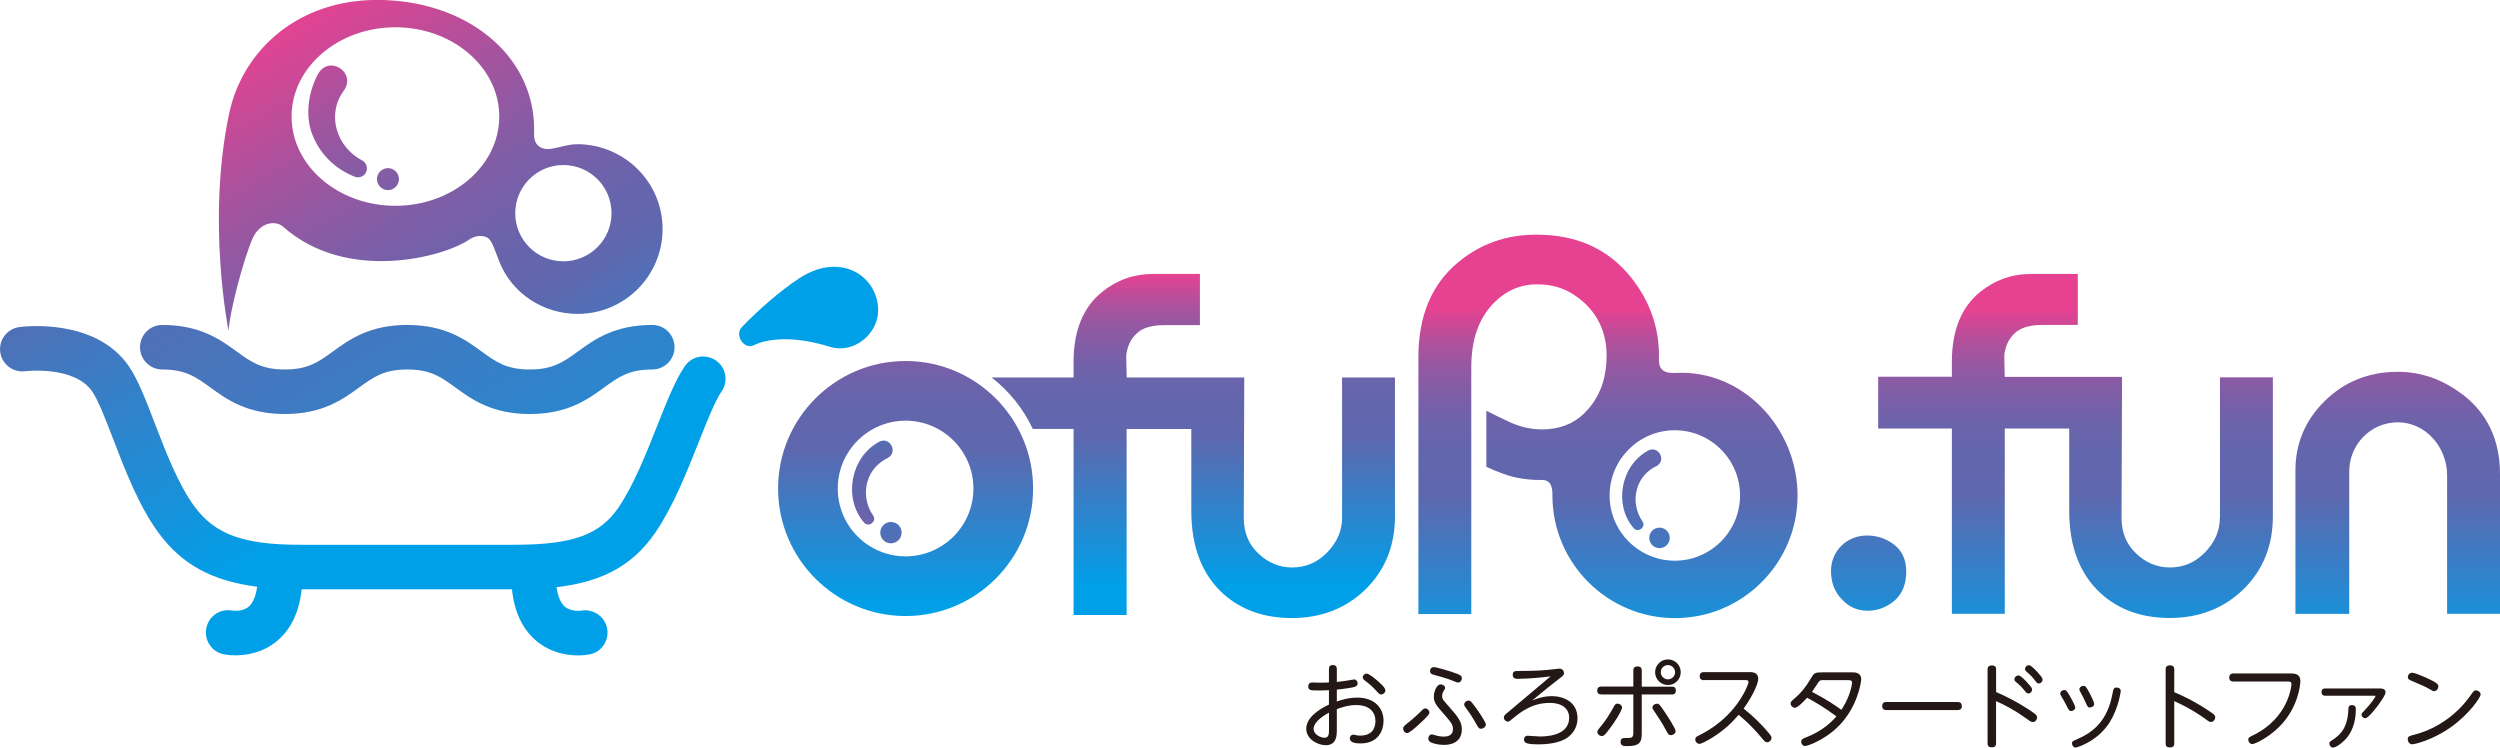 <?xml version="1.0" encoding="UTF-8"?>
<svg id="_レイヤー_1" data-name="レイヤー 1" xmlns="http://www.w3.org/2000/svg" xmlns:xlink="http://www.w3.org/1999/xlink" viewBox="0 0 409.76 122.54">
  <defs>
    <style>
      .cls-1 {
        fill: url(#_名称未設定グラデーション_19-3);
      }

      .cls-2 {
        fill: url(#_名称未設定グラデーション_27-5);
      }

      .cls-3 {
        fill: url(#_名称未設定グラデーション_27);
      }

      .cls-4 {
        fill: url(#_名称未設定グラデーション_2);
      }

      .cls-5 {
        fill: url(#_名称未設定グラデーション_27-3);
      }

      .cls-6 {
        fill: url(#_名称未設定グラデーション_19-5);
      }

      .cls-7 {
        fill: url(#_名称未設定グラデーション_19-6);
      }

      .cls-8 {
        fill: #231815;
      }

      .cls-9 {
        fill: url(#_名称未設定グラデーション_19-8);
      }

      .cls-10 {
        fill: #00a0e9;
      }

      .cls-11 {
        fill: url(#_名称未設定グラデーション_19-4);
      }

      .cls-12 {
        fill: url(#_名称未設定グラデーション_27-2);
      }

      .cls-13 {
        fill: url(#_名称未設定グラデーション_27-4);
      }

      .cls-14 {
        fill: url(#_名称未設定グラデーション_19);
      }

      .cls-15 {
        fill: url(#_名称未設定グラデーション_19-7);
      }

      .cls-16 {
        fill: url(#_名称未設定グラデーション_2-2);
      }

      .cls-17 {
        fill: url(#_名称未設定グラデーション_19-2);
      }
    </style>
    <linearGradient id="_名称未設定グラデーション_27" data-name="名称未設定グラデーション 27" x1="-33.89" y1="-117.4" x2="116.81" y2="143.62" gradientUnits="userSpaceOnUse">
      <stop offset="0" stop-color="#e74291"/>
      <stop offset=".04" stop-color="#da4593"/>
      <stop offset=".2" stop-color="#a5539e"/>
      <stop offset=".34" stop-color="#7f5ea7"/>
      <stop offset=".46" stop-color="#6764ac"/>
      <stop offset=".53" stop-color="#5f67ae"/>
      <stop offset=".9" stop-color="#059ce5"/>
      <stop offset=".92" stop-color="#00a0e9"/>
    </linearGradient>
    <linearGradient id="_名称未設定グラデーション_27-2" data-name="名称未設定グラデーション 27" x1="-4.96" y1="-51.91" x2="75.54" y2="87.52" xlink:href="#_名称未設定グラデーション_27"/>
    <linearGradient id="_名称未設定グラデーション_27-3" data-name="名称未設定グラデーション 27" x1="48.45" y1="1.5" x2="105.31" y2="100" xlink:href="#_名称未設定グラデーション_27"/>
    <linearGradient id="_名称未設定グラデーション_27-4" data-name="名称未設定グラデーション 27" x1="44.9" y1="1.63" x2="91.88" y2="83" xlink:href="#_名称未設定グラデーション_27"/>
    <linearGradient id="_名称未設定グラデーション_27-5" data-name="名称未設定グラデーション 27" x1="48.21" y1="2.72" x2="94.6" y2="83.08" xlink:href="#_名称未設定グラデーション_27"/>
    <linearGradient id="_名称未設定グラデーション_19" data-name="名称未設定グラデーション 19" x1="306.27" y1="50.71" x2="306.27" y2="114.74" gradientUnits="userSpaceOnUse">
      <stop offset="0" stop-color="#e74291"/>
      <stop offset=".02" stop-color="#d84594"/>
      <stop offset=".08" stop-color="#b3509b"/>
      <stop offset=".15" stop-color="#9458a2"/>
      <stop offset=".22" stop-color="#7d5ea7"/>
      <stop offset=".29" stop-color="#6c63ab"/>
      <stop offset=".37" stop-color="#6266ad"/>
      <stop offset=".47" stop-color="#5f67ae"/>
      <stop offset=".88" stop-color="#059ce5"/>
      <stop offset=".91" stop-color="#00a0e9"/>
    </linearGradient>
    <linearGradient id="_名称未設定グラデーション_19-2" data-name="名称未設定グラデーション 19" x1="340.17" y1="50.71" x2="340.17" y2="114.74" xlink:href="#_名称未設定グラデーション_19"/>
    <linearGradient id="_名称未設定グラデーション_19-3" data-name="名称未設定グラデーション 19" x1="392.99" x2="392.99" y2="114.74" xlink:href="#_名称未設定グラデーション_19"/>
    <linearGradient id="_名称未設定グラデーション_19-4" data-name="名称未設定グラデーション 19" x1="269.08" y1="50.71" x2="269.08" y2="114.74" xlink:href="#_名称未設定グラデーション_19"/>
    <linearGradient id="_名称未設定グラデーション_19-5" data-name="名称未設定グラデーション 19" x1="272" y1="50.71" x2="272" y2="114.74" xlink:href="#_名称未設定グラデーション_19"/>
    <linearGradient id="_名称未設定グラデーション_19-6" data-name="名称未設定グラデーション 19" x1="263.53" y1="50.71" x2="263.53" y2="114.74" xlink:href="#_名称未設定グラデーション_19"/>
    <linearGradient id="_名称未設定グラデーション_2" data-name="名称未設定グラデーション 2" x1="195.59" y1="101.3" x2="195.59" y2="44.9" gradientUnits="userSpaceOnUse">
      <stop offset=".09" stop-color="#00a0e9"/>
      <stop offset=".12" stop-color="#059ce5"/>
      <stop offset=".53" stop-color="#5f67ae"/>
      <stop offset=".63" stop-color="#6266ad"/>
      <stop offset=".71" stop-color="#6c63ab"/>
      <stop offset=".78" stop-color="#7d5ea7"/>
      <stop offset=".85" stop-color="#9458a2"/>
      <stop offset=".92" stop-color="#b3509b"/>
      <stop offset=".98" stop-color="#d84594"/>
      <stop offset="1" stop-color="#e74291"/>
    </linearGradient>
    <linearGradient id="_名称未設定グラデーション_2-2" data-name="名称未設定グラデーション 2" x1="148.43" y1="104.54" x2="148.43" y2="45.77" xlink:href="#_名称未設定グラデーション_2"/>
    <linearGradient id="_名称未設定グラデーション_19-7" data-name="名称未設定グラデーション 19" x1="142.99" y1="102.59" x2="142.99" y2="43.82" xlink:href="#_名称未設定グラデーション_19"/>
    <linearGradient id="_名称未設定グラデーション_19-8" data-name="名称未設定グラデーション 19" x1="146.03" y1="119.01" x2="146.03" y2="60.24" xlink:href="#_名称未設定グラデーション_19"/>
  </defs>
  <g>
    <path class="cls-8" d="M217.82,109.7c0-.2,0-.7.64-.7s.65.5.65.7v2.07c.52-.05,1.38-.15,1.94-.26.12-.02.83-.15.89-.15.32,0,.58.29.58.64,0,.45-.41.57-.73.65-.73.17-2.44.36-2.68.38v1.95c.67-.24,1.88-.64,3.36-.64,2.88,0,4.3,1.76,4.3,3.8,0,1.51-.79,3.71-3.79,3.71-.77,0-1.74-.12-1.74-.83,0-.36.27-.61.58-.61.11,0,.14.01.41.08.12.03.36.08.68.08,1.98,0,2.53-1.21,2.53-2.39,0-1.48-.98-2.62-3.18-2.62-1.29,0-2.42.41-3.15.67v3.31c0,1.01-.01,2.6-1.82,2.6-1.3,0-3.19-.98-3.19-2.68,0-1.86,2.09-3.21,3.72-3.98v-2.36c-.26.02-.95.05-1.68.05-1.3,0-1.71,0-1.71-.67,0-.53.36-.64.68-.64.17,0,.95.03,1.12.03s.91,0,1.59-.03v-2.16ZM217.83,116.8c-.41.23-2.53,1.35-2.53,2.68,0,.85,1.09,1.44,1.8,1.44s.73-.64.73-1.42v-2.69ZM225.68,111.5c.5.42,1.39,1.2,1.39,1.65,0,.38-.35.67-.68.67-.26,0-.29-.02-1.09-.89-.56-.61-1.32-1.18-1.62-1.41-.11-.09-.32-.24-.32-.52,0-.3.3-.59.62-.59.38,0,1.18.65,1.7,1.09Z"/>
    <path class="cls-8" d="M229.98,119.43c0-.3.08-.38.77-.94,1.08-.86,1.71-1.47,2.09-1.85.48-.48.54-.53.77-.53.33,0,.67.3.67.65,0,.21,0,.42-1.74,2-.64.58-1.53,1.39-1.91,1.39-.42,0-.65-.44-.65-.73ZM234.66,120.37q.14,0,.62.15c.5.15.94.21,1.38.21.27,0,1.48,0,1.48-1.21,0-.8-.21-1.03-2.09-3.19-.67-.77-1.04-1.3-1.04-2.13,0-.94.52-2.03,1.11-2.03.3,0,.74.23.74.58,0,.12-.03.15-.26.54-.23.38-.23.67-.23.79,0,.47.12.61,1.23,1.86,1.53,1.72,2,2.5,2,3.59,0,2.56-2.5,2.56-2.91,2.56-1.18,0-2-.33-2.1-.39-.14-.06-.48-.21-.48-.65,0-.39.24-.67.56-.67ZM235.01,109.34c.39,0,2.48.59,3.8,1.09.5.2.79.33.79.74,0,.33-.23.7-.59.7-.18,0-.29-.04-1.12-.38-.73-.3-1.95-.63-2.89-.89-.45-.12-.61-.27-.61-.61,0-.44.33-.65.62-.65ZM242.76,119.45c-.35,0-.44-.15-.85-.88-.8-1.41-1.12-1.83-1.72-2.65-.14-.18-.2-.29-.2-.45,0-.35.35-.64.7-.64.32,0,.39.09,1,.89.39.52,1.85,2.57,1.85,3.04,0,.35-.39.68-.77.68Z"/>
    <path class="cls-8" d="M248.92,111.27c-.42,0-.98,0-.98-.68,0-.61.5-.61.7-.61,1.67,0,3.33-.03,5-.18.32-.03,1.91-.21,1.97-.21.48,0,.74.41.74.73,0,.29-.2.47-.48.68-1.63,1.27-2.62,2.03-4.72,3.8.76-.29,1.8-.7,3.22-.7,1.82,0,4.19.89,4.19,3.63,0,1.57-.85,2.62-1.71,3.21-.68.45-2.06,1.06-4.65,1.06-2.12,0-2.41-.26-2.41-.82,0-.33.21-.59.59-.59.15,0,1.73.12,2.04.12.71,0,4.77,0,4.77-3.06,0-1.42-1.03-2.44-3.21-2.44-2.86,0-4.75,1.53-5.77,2.35-.8.65-.88.73-1.04.73-.3,0-.68-.26-.68-.7,0-.24.14-.39.39-.61.38-.32,6.77-5.69,7.28-6.13-1.38.2-3.88.41-5.24.41Z"/>
    <path class="cls-8" d="M267.71,109.9c0-.17,0-.67.67-.67.51,0,.71.23.71.67v2.65h4.92c.21,0,.67,0,.67.63,0,.58-.38.65-.67.65h-4.92v6.46c0,1.54-.56,2-2.41,2-.51,0-1.06,0-1.06-.71,0-.61.47-.61.65-.61,1.17,0,1.44,0,1.44-.88v-6.27h-5.24c-.33,0-.68-.12-.68-.64,0-.65.53-.65.68-.65h5.24v-2.65ZM261.81,119.96c0-.21.12-.36.36-.65.92-1.06,1.68-2.26,2.35-3.51.18-.36.35-.47.59-.47.41,0,.76.33.76.63,0,.17-.47,1.5-2.5,4.07-.35.44-.54.61-.82.61-.38,0-.74-.32-.74-.68ZM271.57,115.33c.32,0,.42.11,1.15,1.17.48.7,1.92,2.88,1.92,3.33,0,.42-.45.67-.77.67-.35,0-.47-.2-.7-.62-.73-1.36-1.23-2.13-2.16-3.5-.09-.14-.17-.26-.17-.42,0-.36.41-.62.73-.62ZM275.48,110.18c0,1.17-.94,2.1-2.1,2.1s-2.1-.94-2.1-2.1.95-2.1,2.1-2.1,2.1.92,2.1,2.1ZM272.21,110.18c0,.63.53,1.17,1.17,1.17s1.17-.53,1.17-1.17-.53-1.17-1.17-1.17-1.17.51-1.17,1.17Z"/>
    <path class="cls-8" d="M279.27,111.48c-.15,0-.68,0-.68-.65,0-.54.35-.67.68-.67h7.43c.47,0,1.48,0,1.48,1.09,0,.61-.56,2.3-2.39,4.89,1.7,1.35,2.91,2.62,3.72,3.54.85.97.85,1.07.85,1.27,0,.33-.29.71-.73.71-.29,0-.3-.02-1.1-.97-1.5-1.8-2.65-2.75-3.56-3.53-.71.82-2.17,2.5-4.8,4.03-.41.24-1.32.73-1.63.73s-.68-.29-.68-.73c0-.35.23-.47.58-.64,3.25-1.6,6.01-4.13,7.63-7.4.06-.14.51-1.04.51-1.38,0-.26-.18-.3-.56-.3h-6.75Z"/>
    <path class="cls-8" d="M303.61,110.2c.39,0,1.45,0,1.45,1.15,0,.29-.51,4.66-4,7.95-2.16,2.04-4.81,2.98-5.19,2.98-.41,0-.65-.41-.65-.71,0-.41.35-.54.91-.76,1.88-.73,3.56-1.88,4.87-3.39-1.94-1.44-3.44-2.32-4.81-3.06-.5.57-1.56,1.65-2,1.65-.32,0-.7-.32-.7-.7,0-.29.17-.42.54-.74,1.15-.97,1.91-1.91,2.72-3.28.59-1.01.68-1.09,1.98-1.09h4.86ZM298.73,111.47c-.39,0-.53.15-.61.26-.17.21-.94,1.41-1.12,1.67,2.53,1.33,3.71,2.16,4.81,2.94.32-.5.94-1.45,1.39-2.85.24-.73.36-1.42.36-1.6,0-.41-.35-.41-.64-.41h-4.21Z"/>
    <path class="cls-8" d="M320.85,115.07c.21,0,.7,0,.7.68,0,.63-.52.63-.7.63h-11.65c-.18,0-.7,0-.7-.65s.5-.67.7-.67h11.65Z"/>
    <path class="cls-8" d="M327.16,121.81c0,.2,0,.68-.68.68-.64,0-.71-.35-.71-.68v-12.06c0-.2,0-.68.7-.68s.7.42.7.68v3.68c2.86,1.21,5.42,2.85,6.28,3.51.24.18.44.35.44.65,0,.33-.27.76-.7.76-.29,0-.53-.18-1.15-.64-1.62-1.18-3.44-2.17-4.88-2.79v6.89ZM332.43,112.05c.56.62.64.76.64.98,0,.3-.26.63-.62.63-.23,0-.3-.09-.65-.51-.56-.71-.97-1.03-1.36-1.36-.23-.18-.27-.3-.27-.45,0-.33.29-.62.67-.64.35,0,1.18.88,1.6,1.35ZM334.17,110.41c.54.64.62.79.62.98,0,.3-.27.63-.62.63-.24,0-.29-.04-.65-.53-.56-.71-.91-1.01-1.35-1.39-.21-.18-.26-.3-.26-.44,0-.32.26-.63.68-.63.33,0,1.18.92,1.57,1.38Z"/>
    <path class="cls-8" d="M338.33,113.09c.3,0,.44.18.77.73.27.45,1.04,1.76,1.04,2.16,0,.33-.35.56-.68.56-.3,0-.38-.15-.8-.98-.32-.64-.53-.98-.83-1.47-.15-.26-.15-.36-.15-.42,0-.38.42-.57.65-.57ZM345.89,118.22c-2.03,3.35-5.53,4.31-5.69,4.31-.33,0-.59-.33-.59-.68s.09-.36.91-.73c2.74-1.18,4.92-3.13,5.72-7.4.15-.8.2-1.03.68-1.03.08,0,.68.02.68.59,0,.01-.32,2.63-1.71,4.93ZM341.5,112.41c.29,0,.41.11.89,1,.23.41.85,1.63.85,1.98s-.36.57-.7.57-.36-.09-.73-.89c-.18-.39-.42-.94-.76-1.53-.17-.3-.23-.41-.23-.57,0-.32.32-.56.67-.56Z"/>
    <path class="cls-8" d="M356.37,121.84c0,.21-.02.67-.7.67s-.71-.42-.71-.67v-12.11c0-.2,0-.68.7-.68s.71.47.71.68v3.72c1.21.5,3.38,1.51,5.77,3.13.73.48.95.65.95.98s-.27.77-.7.77c-.26,0-.35-.06-1.13-.64-1.86-1.33-3.84-2.32-4.89-2.77v6.9Z"/>
    <path class="cls-8" d="M366.05,111.7c-.15,0-.67,0-.67-.65s.52-.67.67-.67h9.4c.64,0,1.59.06,1.59,1.24,0,.64-.36,4.31-3.32,7.36-1.79,1.86-4.1,2.97-4.54,2.97-.48,0-.68-.44-.68-.7,0-.36.2-.45.83-.76,5.81-2.83,6.25-8.14,6.25-8.34,0-.45-.32-.45-.68-.45h-8.86Z"/>
    <path class="cls-8" d="M381.12,114.04c-.23,0-.61-.08-.61-.59,0-.48.27-.61.61-.61h8.99c.2,0,.89,0,.89.63,0,.5-1.09,2-1.74,2.79-.48.59-1.21,1.47-1.6,1.47-.24,0-.59-.24-.59-.59,0-.2.06-.27.62-.85.85-.86,1.67-2.06,1.67-2.2,0-.06-.03-.06-.35-.06h-7.89ZM381.78,121.88c0-.27.17-.36.5-.58,1.32-.85,2.54-2.04,2.63-5.1,0-.21.02-.63.58-.63.64,0,.64.47.64.68,0,1.63-.38,3.28-1.39,4.57-.67.85-1.83,1.7-2.32,1.71-.39,0-.63-.35-.63-.65Z"/>
    <path class="cls-8" d="M406.58,113.85c0,.44-1.88,3.25-4.96,5.4-3.03,2.12-5.9,2.74-6.24,2.74-.45,0-.74-.41-.74-.82,0-.48.24-.54,1.21-.79,2.65-.68,5.15-2.16,7.13-4.1,1.01-1,1.39-1.53,2.27-2.74.15-.23.3-.39.58-.39.32,0,.76.29.76.7ZM397.62,111.06c2.03.92,2.03,1.15,2.03,1.45,0,.44-.35.77-.67.77-.21,0-.41-.12-.71-.29-.71-.42-.74-.44-3.18-1.48-.23-.11-.44-.24-.44-.54,0-.32.27-.71.74-.71.29,0,1.35.41,2.23.8Z"/>
  </g>
  <g>
    <g>
      <path class="cls-3" d="M26.59,60.56c3.83,0,5.53,1.24,7.89,2.95,2.66,1.94,5.98,4.35,12.19,4.35s9.52-2.41,12.19-4.35c2.35-1.71,4.06-2.95,7.89-2.95s5.54,1.24,7.89,2.95c2.66,1.94,5.98,4.35,12.19,4.35s9.53-2.41,12.19-4.35c2.36-1.72,4.06-2.95,7.89-2.95,2.02,0,3.65-1.63,3.65-3.65s-1.63-3.65-3.65-3.65c-6.21,0-9.52,2.41-12.19,4.35-2.36,1.71-4.06,2.95-7.89,2.95s-5.54-1.24-7.89-2.95c-2.66-1.94-5.98-4.35-12.19-4.35s-9.52,2.41-12.18,4.35c-2.36,1.71-4.06,2.95-7.89,2.95s-5.53-1.24-7.89-2.95c-2.66-1.94-5.98-4.35-12.19-4.35-2.02,0-3.65,1.63-3.65,3.65s1.63,3.65,3.65,3.65Z"/>
      <path class="cls-12" d="M117.33,59.08c-1.66-1.15-3.94-.73-5.08.93-1.54,2.23-2.91,5.7-4.51,9.72-1.82,4.6-3.89,9.81-6.36,13.44-3.08,4.52-7.56,6.12-17.12,6.12h-35.16c-9.18-.01-13.85-1.7-17.2-6.24-2.65-3.59-4.72-8.96-6.54-13.7-1.48-3.85-2.76-7.17-4.25-9.34-5.53-8.02-17.46-6.47-17.96-6.4-1.99.28-3.38,2.11-3.11,4.1.27,1.99,2.1,3.4,4.1,3.13.08-.01,8.04-.93,10.96,3.31,1,1.45,2.19,4.54,3.45,7.81,1.99,5.18,4.24,11.05,7.48,15.43,3.76,5.09,8.67,7.82,16.12,8.78-.21,1.51-.67,2.63-1.36,3.24-1.03.9-2.59.68-2.71.66-1.97-.38-3.86.9-4.26,2.86-.4,1.98.87,3.91,2.85,4.31.19.04.91.17,1.94.17,1.78,0,4.47-.4,6.83-2.38,2.28-1.91,3.61-4.76,4-8.45h34.47c.39,3.71,1.72,6.55,4,8.46,2.36,1.98,5.05,2.38,6.83,2.38,1.03,0,1.75-.13,1.94-.17,1.95-.4,3.19-2.28,2.83-4.24-.36-1.96-2.26-3.26-4.23-2.93-.02,0-1.65.26-2.71-.66-.69-.6-1.14-1.7-1.35-3.18,6.78-.79,12.21-3.11,16.2-8.96,2.93-4.3,5.15-9.91,7.12-14.86,1.37-3.45,2.66-6.71,3.73-8.26,1.15-1.66.73-3.94-.93-5.08Z"/>
    </g>
    <g>
      <path class="cls-5" d="M94.67,23.64c-2.3-.02-4.31,1.19-5.75.65-1.63-.61-1.37-2.18-1.37-3.08,0-12.39-11.35-21.22-25.74-21.22-12.88,0-22.03,8.12-24.26,18.66-3.73,17.65-.08,35.61-.08,35.61.06-2.66,2.39-11.68,3.92-15.15,1.21-2.74,3.81-3.02,4.99-1.97,10.44,9.28,26.31,5.01,30.53,2.13.88-.6,1.91-.76,2.78-.42.94.37,1.27,1.85,2.2,4.15,2.02,5.01,7.05,8.45,12.8,8.45,7.68,0,13.91-6.23,13.91-13.91s-6.23-13.84-13.91-13.91ZM64.81,33.73c-9.39,0-17.02-6.56-17.02-14.63s7.64-14.63,17.02-14.63,17.02,6.56,17.02,14.63-7.64,14.63-17.02,14.63ZM92.34,42.83c-4.36,0-7.89-3.53-7.89-7.89s3.53-7.89,7.89-7.89,7.89,3.53,7.89,7.89-3.53,7.89-7.89,7.89Z"/>
      <path class="cls-13" d="M58.03,28.92c.7.33,1.57.08,1.94-.63.38-.71.11-1.6-.6-1.99-4.16-2.16-5.92-7.46-3.05-11.39,2.21-3-2.36-6.01-4.2-2.78-1.62,3.02-2.2,7.03-.8,10.24,1.29,3.06,3.7,5.32,6.69,6.54Z"/>
      <path class="cls-2" d="M63.7,31.16c.99-.06,1.75-.92,1.69-1.91-.06-.99-.92-1.75-1.91-1.69-.99.06-1.75.92-1.69,1.91.06.99.92,1.75,1.91,1.69Z"/>
    </g>
  </g>
  <path class="cls-10" d="M138.02,43.84c-1.84-.32-4.21-.06-7.06,1.8-2.84,1.86-6.58,5.04-9.38,7.99-1.22,1.29.38,3.75,1.98,2.95,1.9-.95,6.1-1.72,12.46.26,3.77,1.18,7.48-1.85,7.87-5.29.39-3.43-1.89-7.04-5.87-7.72Z"/>
  <path class="cls-14" d="M306.01,87.77c-3.21,0-5.9,2.43-5.9,5.82,0,1.91.61,3.47,1.82,4.69,1.13,1.22,2.52,1.82,4.17,1.82,1.74,0,3.21-.61,4.52-1.74,1.22-1.13,1.82-2.69,1.82-4.69,0-1.82-.61-3.3-1.91-4.34-1.3-1.04-2.87-1.56-4.52-1.56Z"/>
  <path class="cls-17" d="M363.84,84.88c0,2.07-.77,3.91-2.38,5.6-1.61,1.69-3.53,2.53-5.83,2.53-2.07,0-3.91-.77-5.52-2.3-1.61-1.53-2.38-3.45-2.38-5.83l.08-23.11h-19.23s-.07-3.52-.07-3.52c.15-1.46.69-2.69,1.69-3.61.92-.92,2.46-1.38,4.53-1.38h5.83v-8.36h-7.6c-3.22,0-5.98,1-8.36,2.91-3.15,2.53-4.68,6.37-4.68,11.51v2.43h-12.08v8.49h12.08v30.36h8.67v-30.36h10.56v13.48c0,5.91,1.76,10.44,5.22,13.58,2.99,2.69,6.75,3.99,11.28,3.99,4.83,0,8.9-1.61,12.12-4.76,3.15-3.15,4.76-7.06,4.76-11.89v-22.79h-8.67v23.02Z"/>
  <path class="cls-1" d="M403.46,64.55c-3.15-2.38-6.67-3.61-10.43-3.61-4.76,0-8.75,1.61-11.97,4.76-3.22,3.15-4.83,6.98-4.83,11.43v23.48h8.82v-23.33c0-4.37,3.45-8.06,7.98-8.06s8.06,4.07,8.06,8.67v22.71h8.67v-22.87c0-5.6-2.07-10.05-6.29-13.2Z"/>
  <path class="cls-11" d="M271.58,76.36c1.62-1.01.16-3.43-1.49-2.48-4.43,2.42-5.64,8.83-2.34,12.67.72.87,2.09-.15,1.46-1.09-1.1-1.59-1.4-3.6-.9-5.31.48-1.76,1.76-3.12,3.28-3.8Z"/>
  <path class="cls-6" d="M272,86.48c-.93,0-1.68.75-1.68,1.68s.75,1.68,1.68,1.68,1.68-.75,1.68-1.68-.75-1.68-1.68-1.68Z"/>
  <path class="cls-7" d="M274.51,61.12c-2.89.17-2.6-1.81-2.6-2.87,0-4.68-1.54-8.98-4.6-12.81-3.76-4.68-8.9-6.98-15.5-6.98-4.99,0-9.21,1.54-12.81,4.53-4.37,3.61-6.52,8.82-6.52,15.58v42.08h8.67v-40.47c0-4.37,1.15-7.83,3.53-10.36,2.07-2.15,4.45-3.22,7.29-3.22,2.99,0,5.52,1,7.75,3.07,2.38,2.23,3.61,5.14,3.61,8.59s-.92,6.29-2.84,8.59c-.02.03-.05.06-.08.09-.27.27-.52.56-.78.84-1.81,1.75-4.12,2.6-6.89,2.6-1.92,0-3.76-.46-5.52-1.3-1.24-.57-2.43-1.17-3.6-1.76v9.19c1.84.86,3.5,1.48,4.98,1.78,1.07.2,2.42.42,4.12.38,1.71-.05,1.73,1.67,1.73,2.55,0,11.08,9.01,20.09,20.09,20.09s20.09-9.01,20.09-20.09-9.03-20.75-20.09-20.09ZM274.51,91.9c-5.9,0-10.69-4.8-10.69-10.69s4.8-10.69,10.69-10.69,10.69,4.8,10.69,10.69-4.8,10.69-10.69,10.69Z"/>
  <g>
    <path class="cls-4" d="M219.97,61.87v23.01c0,2.07-.77,3.91-2.38,5.6-1.61,1.69-3.53,2.53-5.83,2.53-2.07,0-3.91-.77-5.52-2.3-1.61-1.53-2.38-3.45-2.38-5.83l.08-23.01h-19.27l-.08-3.57c.15-1.46.69-2.69,1.69-3.62.92-.92,2.46-1.39,4.54-1.39h5.85v-8.39h-7.62c-3.23,0-6.01,1-8.39,2.93-3.16,2.54-4.7,6.39-4.7,11.55v2.49h-13.43c2.87,2.23,5.19,5.11,6.75,8.43h6.68v30.5h8.7v-30.49h10.6v13.42c0,5.91,1.76,10.43,5.22,13.58,2.99,2.69,6.75,3.99,11.28,3.99,4.83,0,8.9-1.61,12.12-4.76,3.14-3.14,4.76-7.06,4.76-11.89v-22.78h-8.67Z"/>
    <path class="cls-16" d="M148.43,59.17c-11.52,0-20.9,9.37-20.9,20.9s9.37,20.9,20.9,20.9,20.9-9.38,20.9-20.9-9.38-20.9-20.9-20.9ZM148.43,91.19c-6.13,0-11.12-4.99-11.12-11.12s4.99-11.12,11.12-11.12,11.12,4.99,11.12,11.12-4.99,11.12-11.12,11.12Z"/>
  </g>
  <path class="cls-15" d="M145.59,75.02c1.68-1.05.16-3.57-1.55-2.58-4.61,2.52-5.86,9.19-2.44,13.19.75.91,2.18-.15,1.51-1.13-1.15-1.65-1.46-3.74-.94-5.52.49-1.83,1.84-3.24,3.42-3.95Z"/>
  <circle class="cls-9" cx="146.03" cy="87.3" r="1.75"/>
</svg>